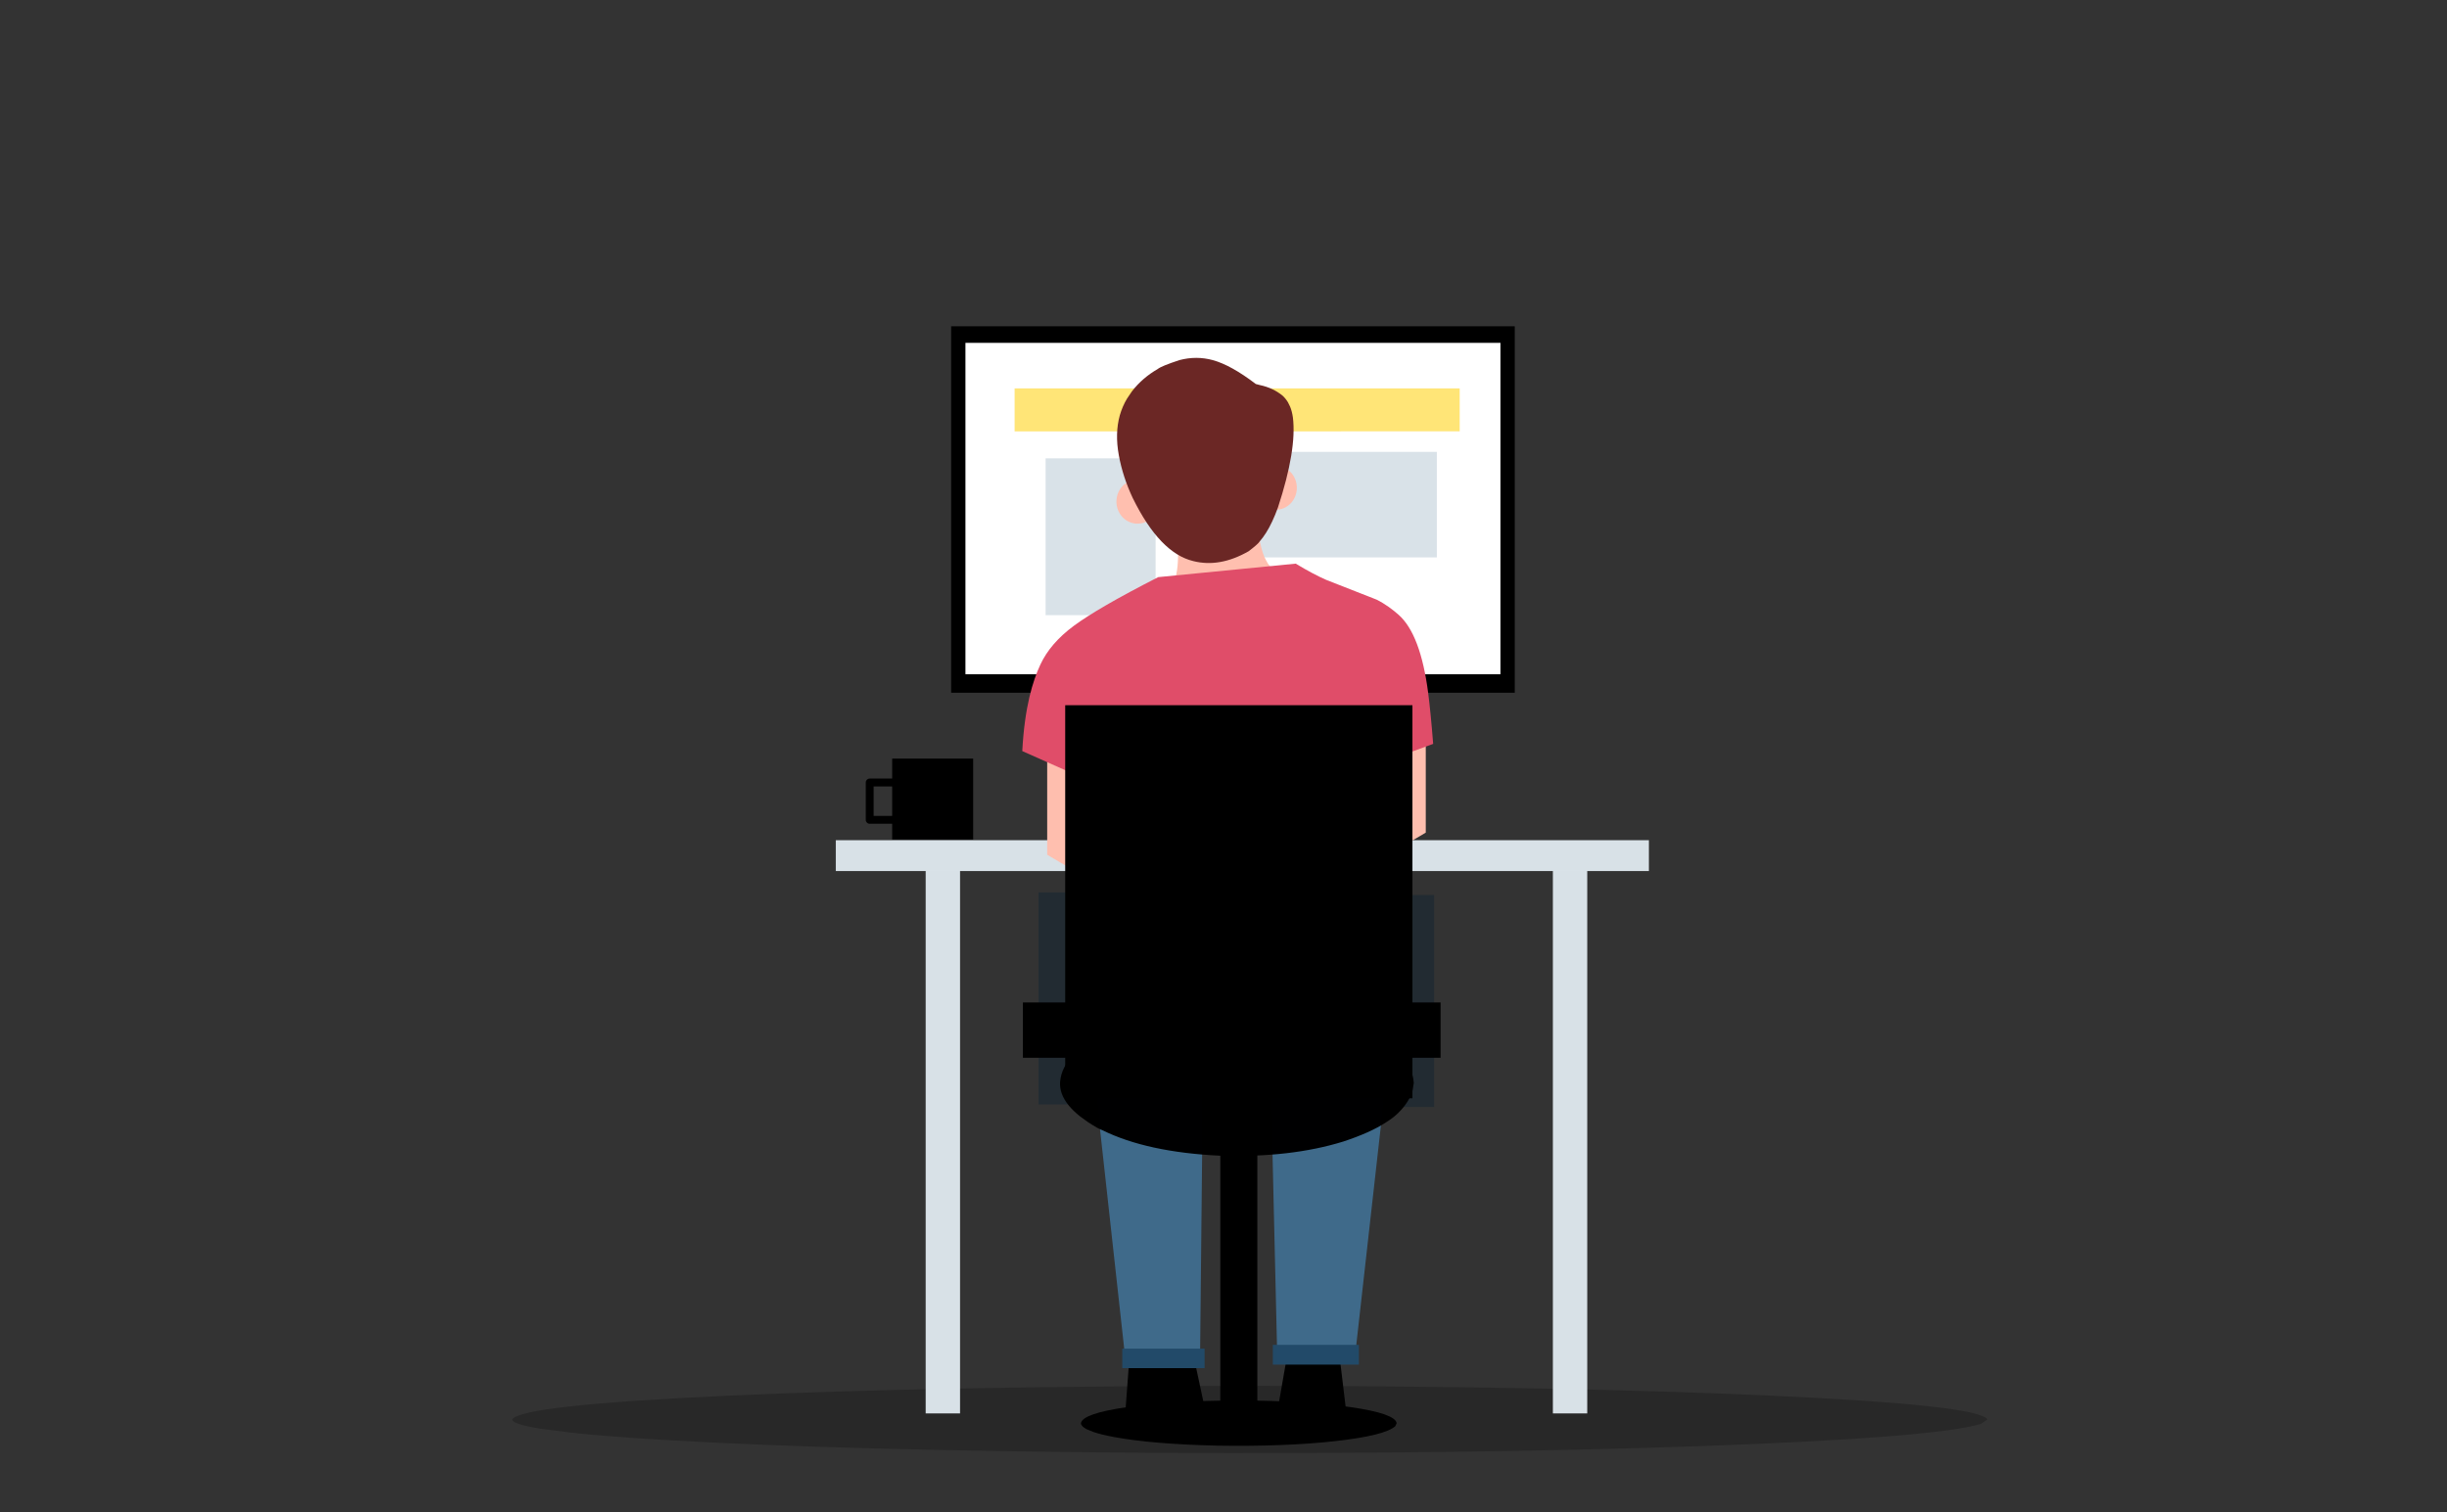 <?xml version="1.0" encoding="utf-8"?>
<svg xmlns="http://www.w3.org/2000/svg" xmlns:xlink="http://www.w3.org/1999/xlink" version= "1.1" width="1618px" height="1000px" viewBox="-449 214 1618 1000">
<rect x="-449" y="214" width="1618" height="1000" fill="#333333" stroke="none"/>
<g id="layer1">
<g style="fill:rgb(0,178,230); fill-opacity:0.0; stroke-linejoin: miter">
<path d="M-449.001,212.872C-449.3,212.872,-449.586,212.991,-449.798,213.202C-450.009,213.414,-450.128,213.7,-450.128,213.999L-450.127,1214.0C-450.127,1214.622,-449.622,1215.127,-449.0,1215.127L1169.001,1215.128C1169.3,1215.128,1169.586,1215.009,1169.798,1214.798C1170.009,1214.586,1170.128,1214.3,1170.128,1214.001L1170.127,214.0C1170.127,213.378,1169.622,212.873,1169.0,212.873L-449.001,212.872 Z"/>
</g>
<g style="fill:rgb(0,0,0); fill-opacity:0.212; stroke-linejoin: miter">
<path d="M865.127,1152.73L860.675,1155.752Q829.022,1164.884,675.442,1170.359Q520.8,1175.83,311.239,1174.796Q111.239,1173.351,-8.671,1166.338Q-47.092,1164.071,-71.965,1161.398L-92.87,1158.65Q-110.098,1155.813,-110.291,1152.73Q-105.062,1143.267,32.555,1136.983Q170.172,1130.699,377.418,1130.46Q584.663,1130.699,722.28,1136.983Q859.897,1143.267,865.127,1152.73"/>
</g>
<g style="fill:rgb(0,0,0); fill-opacity:1.0; stroke-linejoin: miter">
<path d="M322.8,655.629L365.622,655.629L408.443,655.629Q408.443,709.715,408.443,763.801Q365.622,763.801,322.8,763.802Q322.8,709.715,322.8,655.629 Z"/>
</g>
<g style="fill:rgb(0,0,0); fill-opacity:1.0; stroke-linejoin: miter">
<path d="M179.912,429.79L366.249,429.791L552.585,429.791Q552.585,550.961,552.585,672.131Q366.249,672.131,179.912,672.131Q179.912,550.961,179.912,429.79 Z"/>
</g>
<g style="fill:rgb(255,255,255); fill-opacity:1.0; stroke-linejoin: miter">
<path d="M189.369,440.727L366.249,440.728L543.129,440.728Q543.129,550.303,543.129,659.878Q366.249,659.878,189.369,659.878Q189.369,550.303,189.369,440.727 Z"/>
</g>
<g style="fill:rgb(0,0,0); fill-opacity:1.0; stroke-linejoin: miter">
<path d="M261.268,751.954L365.622,751.955L469.975,751.955Q469.975,760.258,469.975,768.561Q365.622,768.561,261.268,768.561Q261.268,760.258,261.268,751.954 Z"/>
</g>
<g style="fill:rgb(252,233,234); fill-opacity:1.0; stroke-linejoin: miter">
<path d="M372.823,677.128L372.823,677.128L372.823,677.128C372.823,677.535,372.493,677.864,372.087,677.864C371.68,677.864,371.35,677.535,371.35,677.128L371.35,677.129L371.35,677.128C371.35,676.721,371.68,676.391,372.087,676.391C372.493,676.391,372.823,676.721,372.823,677.128 Z"/>
</g>
<g style="fill:rgb(0,0,0); fill-opacity:1.0; stroke-linejoin: miter">
<path d="M339.215,1106.003L347.401,1144.179Q325.778,1148.508,317.294,1148.622Q309.507,1149.229,295.251,1145.96L299.342,1090.843L339.215,1106.003"/>
</g>
<g style="fill:rgb(0,0,0); fill-opacity:1.0; stroke-linejoin: miter">
<path d="M435.71,1102.367L441.002,1146.341Q425.261,1150.995,417.749,1150.825Q409.861,1151.041,395.737,1146.654L402.562,1107.664L435.71,1102.367"/>
</g>
<g style="fill:rgb(64,107,139); fill-opacity:0.996; stroke-linejoin: miter">
<path d="M346.308,934.782L345.391,1024.535L344.474,1114.289L295.347,1115.004Q285.432,1025.041,275.518,935.078L346.308,934.782"/>
</g>
<g style="fill:rgb(64,107,139); fill-opacity:0.996; stroke-linejoin: miter">
<path d="M391.387,933.129L393.508,1024.283L395.629,1115.438Q421.052,1115.292,446.476,1115.146Q456.899,1022.291,467.323,929.436L391.387,933.129"/>
</g>
<g style="fill:rgb(217,226,232); fill-opacity:0.996; stroke-linejoin: miter">
<path d="M103.642,769.629L372.459,769.629L641.275,769.63Q641.275,779.85,641.275,790.071Q372.459,790.072,103.642,790.072Q103.642,779.85,103.642,769.629"/>
</g>
<g style="fill:rgb(255,191,175); fill-opacity:0.996; stroke-linejoin: miter">
<path d="M243.424,705.657L243.424,705.658L243.424,779.268Q268.134,793.837,292.843,808.406Q282.883,763.741,272.922,719.076L243.424,705.657"/>
</g>
<g style="fill:rgb(255,191,175); fill-opacity:0.996; stroke-linejoin: miter">
<path d="M493.742,691.024L493.742,691.024L493.742,764.635Q469.032,779.204,444.322,793.773Q454.283,749.107,464.243,704.442L493.742,691.024"/>
</g>
<g style="fill:rgb(217,226,232); fill-opacity:0.996; stroke-linejoin: miter">
<path d="M163.08,789.404L174.442,789.404L185.804,789.404Q185.804,969.06,185.804,1148.715Q174.442,1148.716,163.08,1148.716Q163.08,969.06,163.08,789.404"/>
</g>
<g style="fill:rgb(217,226,232); fill-opacity:0.996; stroke-linejoin: miter">
<path d="M577.789,789.404L589.151,789.404L600.513,789.405Q600.513,969.06,600.513,1148.715Q589.151,1148.716,577.789,1148.716Q577.789,969.06,577.789,789.404"/>
</g>
<g style="fill:rgb(34,43,50); fill-opacity:1.0; stroke-linejoin: miter">
<path d="M470.831,805.867L485.047,805.867L499.262,805.868Q499.262,875.981,499.262,946.095Q485.047,946.095,470.831,946.096Q470.831,875.981,470.831,805.867"/>
</g>
<g style="fill:rgb(34,43,50); fill-opacity:1.0; stroke-linejoin: miter">
<path d="M237.715,804.172L251.931,804.172L266.146,804.173Q266.146,874.286,266.146,944.399Q251.931,944.4,237.715,944.4Q237.715,874.286,237.715,804.172"/>
</g>
<g style="fill:rgb(0,0,0); fill-opacity:1.0; stroke-linejoin: miter">
<path d="M474.511,1155.16L473.559,1157.197Q466.784,1163.353,433.914,1167.044Q400.817,1170.732,355.966,1170.035Q313.162,1169.061,287.498,1164.333Q279.275,1162.805,273.952,1161.003L269.478,1159.151Q265.79,1157.239,265.749,1155.16Q266.868,1148.781,296.322,1144.545Q325.775,1140.309,370.13,1140.148Q414.486,1140.309,443.939,1144.545Q473.392,1148.781,474.511,1155.16"/>
</g>
<g style="fill:rgb(0,0,0); fill-opacity:0.996; stroke-linejoin: miter">
<path d="M485.821,930.157L484.754,936.725Q479.354,949.054,467.298,956.327Q457.235,962.974,439.283,968.902Q404.549,979.694,357.943,978.307Q309.443,976.013,279.889,961.414Q277.48,960.725,270.378,956.077L265.274,952.388Q260.582,948.682,257.537,944.913Q251.448,937.375,251.949,929.583Q253.578,909.391,286.268,896.054Q320.173,882.035,368.881,881.752Q414.571,881.942,449.303,894.887Q484.411,908.846,485.821,930.157"/>
</g>
<g style="fill:rgb(35,75,105); fill-opacity:0.996; stroke-linejoin: miter">
<path d="M392.622,1103.399L421.078,1103.4L449.534,1103.4Q449.534,1109.927,449.534,1116.454Q421.078,1116.455,392.622,1116.455Q392.622,1109.927,392.622,1103.399"/>
</g>
<g style="fill:rgb(35,75,105); fill-opacity:0.996; stroke-linejoin: miter">
<path d="M293.072,1105.89L320.286,1105.891L347.5,1105.891Q347.5,1112.338,347.5,1118.785Q320.286,1118.785,293.072,1118.786Q293.072,1112.338,293.072,1105.89"/>
</g>
<g style="fill:rgb(35,75,105); fill-opacity:0.996; stroke-linejoin: miter">
<path d="M153.549,598.936L153.549,598.936L153.548,598.937L153.549,598.936L153.549,598.936L153.549,598.936L153.548,598.937Q153.549,598.936,153.549,598.936"/>
</g>
<g style="fill:rgb(0,0,0); fill-opacity:1.0; stroke-linejoin: miter">
<path d="M357.89,956.35L370.13,956.35L382.371,956.351Q382.371,1057.511,382.371,1158.67Q370.13,1158.671,357.89,1158.671Q357.89,1057.511,357.89,956.35"/>
</g>
<g style="fill:rgb(0,0,0); fill-opacity:1.0; stroke-linejoin: miter">
<path d="M140.923,715.675L167.7,715.676L194.478,715.676Q194.478,742.453,194.478,769.231Q167.7,769.231,140.923,769.232Q140.923,742.453,140.923,715.675"/>
</g>
<g style="fill:rgb(0,0,0); fill-opacity:1.0; stroke-linejoin: miter">
<path d="M126.073,728.887L126.073,728.887L150.77,728.888C152.206,728.888,153.37,730.052,153.37,731.488L153.37,731.488L153.37,756.184C153.37,757.62,152.206,758.784,150.77,758.784L150.77,758.784L126.073,758.785C125.384,758.785,124.722,758.511,124.234,758.023C123.747,757.536,123.473,756.874,123.473,756.185L123.473,756.185L123.473,731.487C123.473,730.797,123.747,730.136,124.234,729.648C124.722,729.161,125.384,728.887,126.073,728.887L126.073,728.887 M126.073,734.088L128.674,731.487L128.674,756.185L126.073,753.584L150.769,753.583L148.169,756.184L148.169,731.488L150.769,734.089L126.073,734.088 Z"/>
</g>
<g style="fill:rgb(0,0,0); fill-opacity:1.0; stroke-linejoin: miter">
<path d="M227.363,876.96L365.452,876.96L503.542,876.961Q503.542,895.251,503.542,913.541Q365.452,913.541,227.363,913.542Q227.363,895.251,227.363,876.96"/>
</g>
<g style="fill:rgb(255,218,62); fill-opacity:0.702; stroke-linejoin: miter">
<path d="M221.884,470.841L516.172,470.842L516.172,499.264L221.884,499.265L221.884,470.841"/>
</g>
<g style="fill:rgb(201,214,222); fill-opacity:0.702; stroke-linejoin: miter">
<path d="M348.267,512.823L501.057,512.824L501.057,582.658L348.267,582.659L348.267,512.823"/>
</g>
<g style="fill:rgb(201,214,222); fill-opacity:0.702; stroke-linejoin: miter">
<path d="M242.384,517.105L315.101,517.106L315.101,620.814L242.384,620.815L242.384,517.105"/>
</g>
<g style="fill:rgb(255,191,175); fill-opacity:0.996; stroke-linejoin: miter">
<path d="M328.939,560.682L329.165,563.728Q330.937,583.914,328.822,593.596Q327.179,602.508,317.325,611.896L406.894,598.961Q392.236,593.201,388.22,584.655Q383.612,577.12,381.023,550.717L328.939,560.682"/>
</g>
<g style="fill:rgb(255,191,175); fill-opacity:0.996; stroke-linejoin: miter">
<path d="M317.002,545.183L316.96,547.162Q316.313,553.166,312.09,556.93Q307.836,560.693,301.836,560.273Q296.096,559.573,292.483,555.138Q291.325,553.704,290.542,551.988L289.869,550.219Q289.299,548.387,289.207,546.373Q289.092,540.185,292.837,535.912Q296.583,531.639,302.482,531.231Q308.394,531.134,312.491,535.071Q316.588,539.007,317.002,545.183"/>
</g>
<g style="fill:rgb(255,191,175); fill-opacity:0.996; stroke-linejoin: miter">
<path d="M408.489,535.949L408.447,537.929Q407.8,543.933,403.577,547.697Q399.323,551.46,393.323,551.04Q387.584,550.34,383.971,545.905Q380.359,541.438,380.737,535.16Q381.383,529.156,385.606,525.392Q389.86,521.629,395.86,522.049Q401.6,522.749,405.213,527.184Q406.371,528.618,407.155,530.334L407.827,532.103Q408.397,533.935,408.489,535.949"/>
</g>
<g style="fill:rgb(224,77,105); fill-opacity:1.0; stroke-linejoin: miter">
<path d="M407.734,586.748L316.851,595.672C289.776,609.465,271.288,620.275,261.145,627.783C250.642,635.556,243.281,644.099,238.891,653.547C233.891,664.308,228.508,681.38,226.949,710.716L273.978,731.629L278.561,748.645C293.25,803.182,284.49,852.582,275.499,903.453L448.164,904.323C442.834,891.399,440.658,848.934,439.618,830.296C437.683,795.611,450.534,723.56,450.534,723.56L498.633,705.951C497.495,691.437,496.359,680.3,495.363,672.523C491.993,646.202,485.372,629.095,475.86,620.648C471.807,617.048,467.092,613.492,461.197,610.535L427.998,597.517C422.311,595.048,415.56,591.46,407.743,586.753 Z"/>
</g>
<g style="fill:rgb(255,255,255); fill-opacity:1.0; stroke-linejoin: miter">
<path d="M329.339,506.792Q327.523,506.803,326.222,508.054Q324.953,509.329,324.911,511.149Q324.925,512.969,326.168,514.26Q327.444,515.53,329.257,515.574Q331.074,515.567,332.377,514.317Q333.648,513.044,333.692,511.224Q333.68,509.404,332.439,508.111Q331.165,506.839,329.352,506.792 Z"/>
</g>
<g style="fill:rgb(0,0,0); fill-opacity:1.0; stroke-linejoin: miter">
<path d="M328.685,506.774Q327.831,506.775,327.431,506.98L324.813,508.722L326.287,508.18Q326.029,509.614,326.163,510.551Q326.292,511.608,326.863,512.825Q328.291,515.695,329.83,515.707Q330.561,515.698,331.101,515.087Q331.618,514.457,331.676,513.522Q331.846,512.015,330.308,507.734L330.408,507.048L331.951,506.953Q329.553,506.761,328.696,506.774 Z"/>
</g>
<g style="fill:rgb(0,0,0); fill-opacity:1.0; stroke-linejoin: miter">
<path d="M327.184,499.241Q324.789,499.919,322.284,503.259L335.31,501.012L335.173,500.945L333.8,500.373Q333.068,500.076,332.499,499.872Q331.38,499.469,330.451,499.264Q328.583,498.848,327.188,499.24 Z"/>
</g>
<g style="fill:rgb(255,255,255); fill-opacity:1.0; stroke-linejoin: miter">
<path d="M305.062,511.545Q303.246,511.555,301.944,512.806Q300.675,514.081,300.633,515.901Q300.648,517.721,301.891,519.012Q303.167,520.282,304.98,520.326Q306.797,520.319,308.1,519.069Q309.37,517.795,309.415,515.975Q309.403,514.156,308.161,512.863Q306.888,511.591,305.074,511.545 Z"/>
</g>
<g style="fill:rgb(0,0,0); fill-opacity:1.0; stroke-linejoin: miter">
<path d="M304.408,511.525Q303.554,511.526,303.154,511.732L300.536,513.474L302.01,512.933Q301.752,514.366,301.886,515.303Q302.014,516.36,302.586,517.577Q304.013,520.447,305.553,520.459Q306.284,520.451,306.824,519.839Q307.341,519.209,307.399,518.274Q307.569,516.766,306.031,512.486L306.132,511.801L307.674,511.705Q305.276,511.513,304.42,511.525 Z"/>
</g>
<g style="fill:rgb(0,0,0); fill-opacity:1.0; stroke-linejoin: miter">
<path d="M302.906,503.994Q300.512,504.671,298.007,508.012L311.033,505.764L310.896,505.697L309.523,505.125Q308.791,504.829,308.222,504.625Q307.102,504.221,306.173,504.016Q304.306,503.6,302.911,503.992 Z"/>
</g>
<g style="fill:rgb(107,39,37); fill-opacity:1.0; stroke-linejoin: miter">
<path d="M381.35,467.945L384.123,468.672Q392.688,470.479,399.05,475.648Q401.09,477.496,402.639,480.09L404.036,482.919Q405.296,485.958,405.882,490.024Q408.539,511.425,395.979,549.68Q392.311,559.738,388.19,566.267Q386.12,569.556,383.876,572.13Q382.895,573.775,376.645,578.536Q357.495,589.498,340.014,585.063Q317.898,579.779,299.997,543.372Q293.445,529.51,290.782,515.044Q288.131,500.586,291.453,488.592Q293.173,482.688,296.193,477.64L299.452,472.817Q302.993,468.212,307.321,464.522Q311.65,460.832,316.425,458.097Q318.789,456.103,330.907,452.135Q342.1,449.201,352.934,452.158Q365.06,455.499,381.35,467.945"/>
</g>
<g style="fill:rgb(0,0,0); fill-opacity:1.0; stroke-linejoin: miter">
<path d="M255.331,680.381L370.13,680.381L484.929,680.382Q484.929,810.366,484.929,940.35Q370.13,940.351,255.331,940.351Q255.331,810.366,255.331,680.381"/>
</g>
</g>
</svg>
